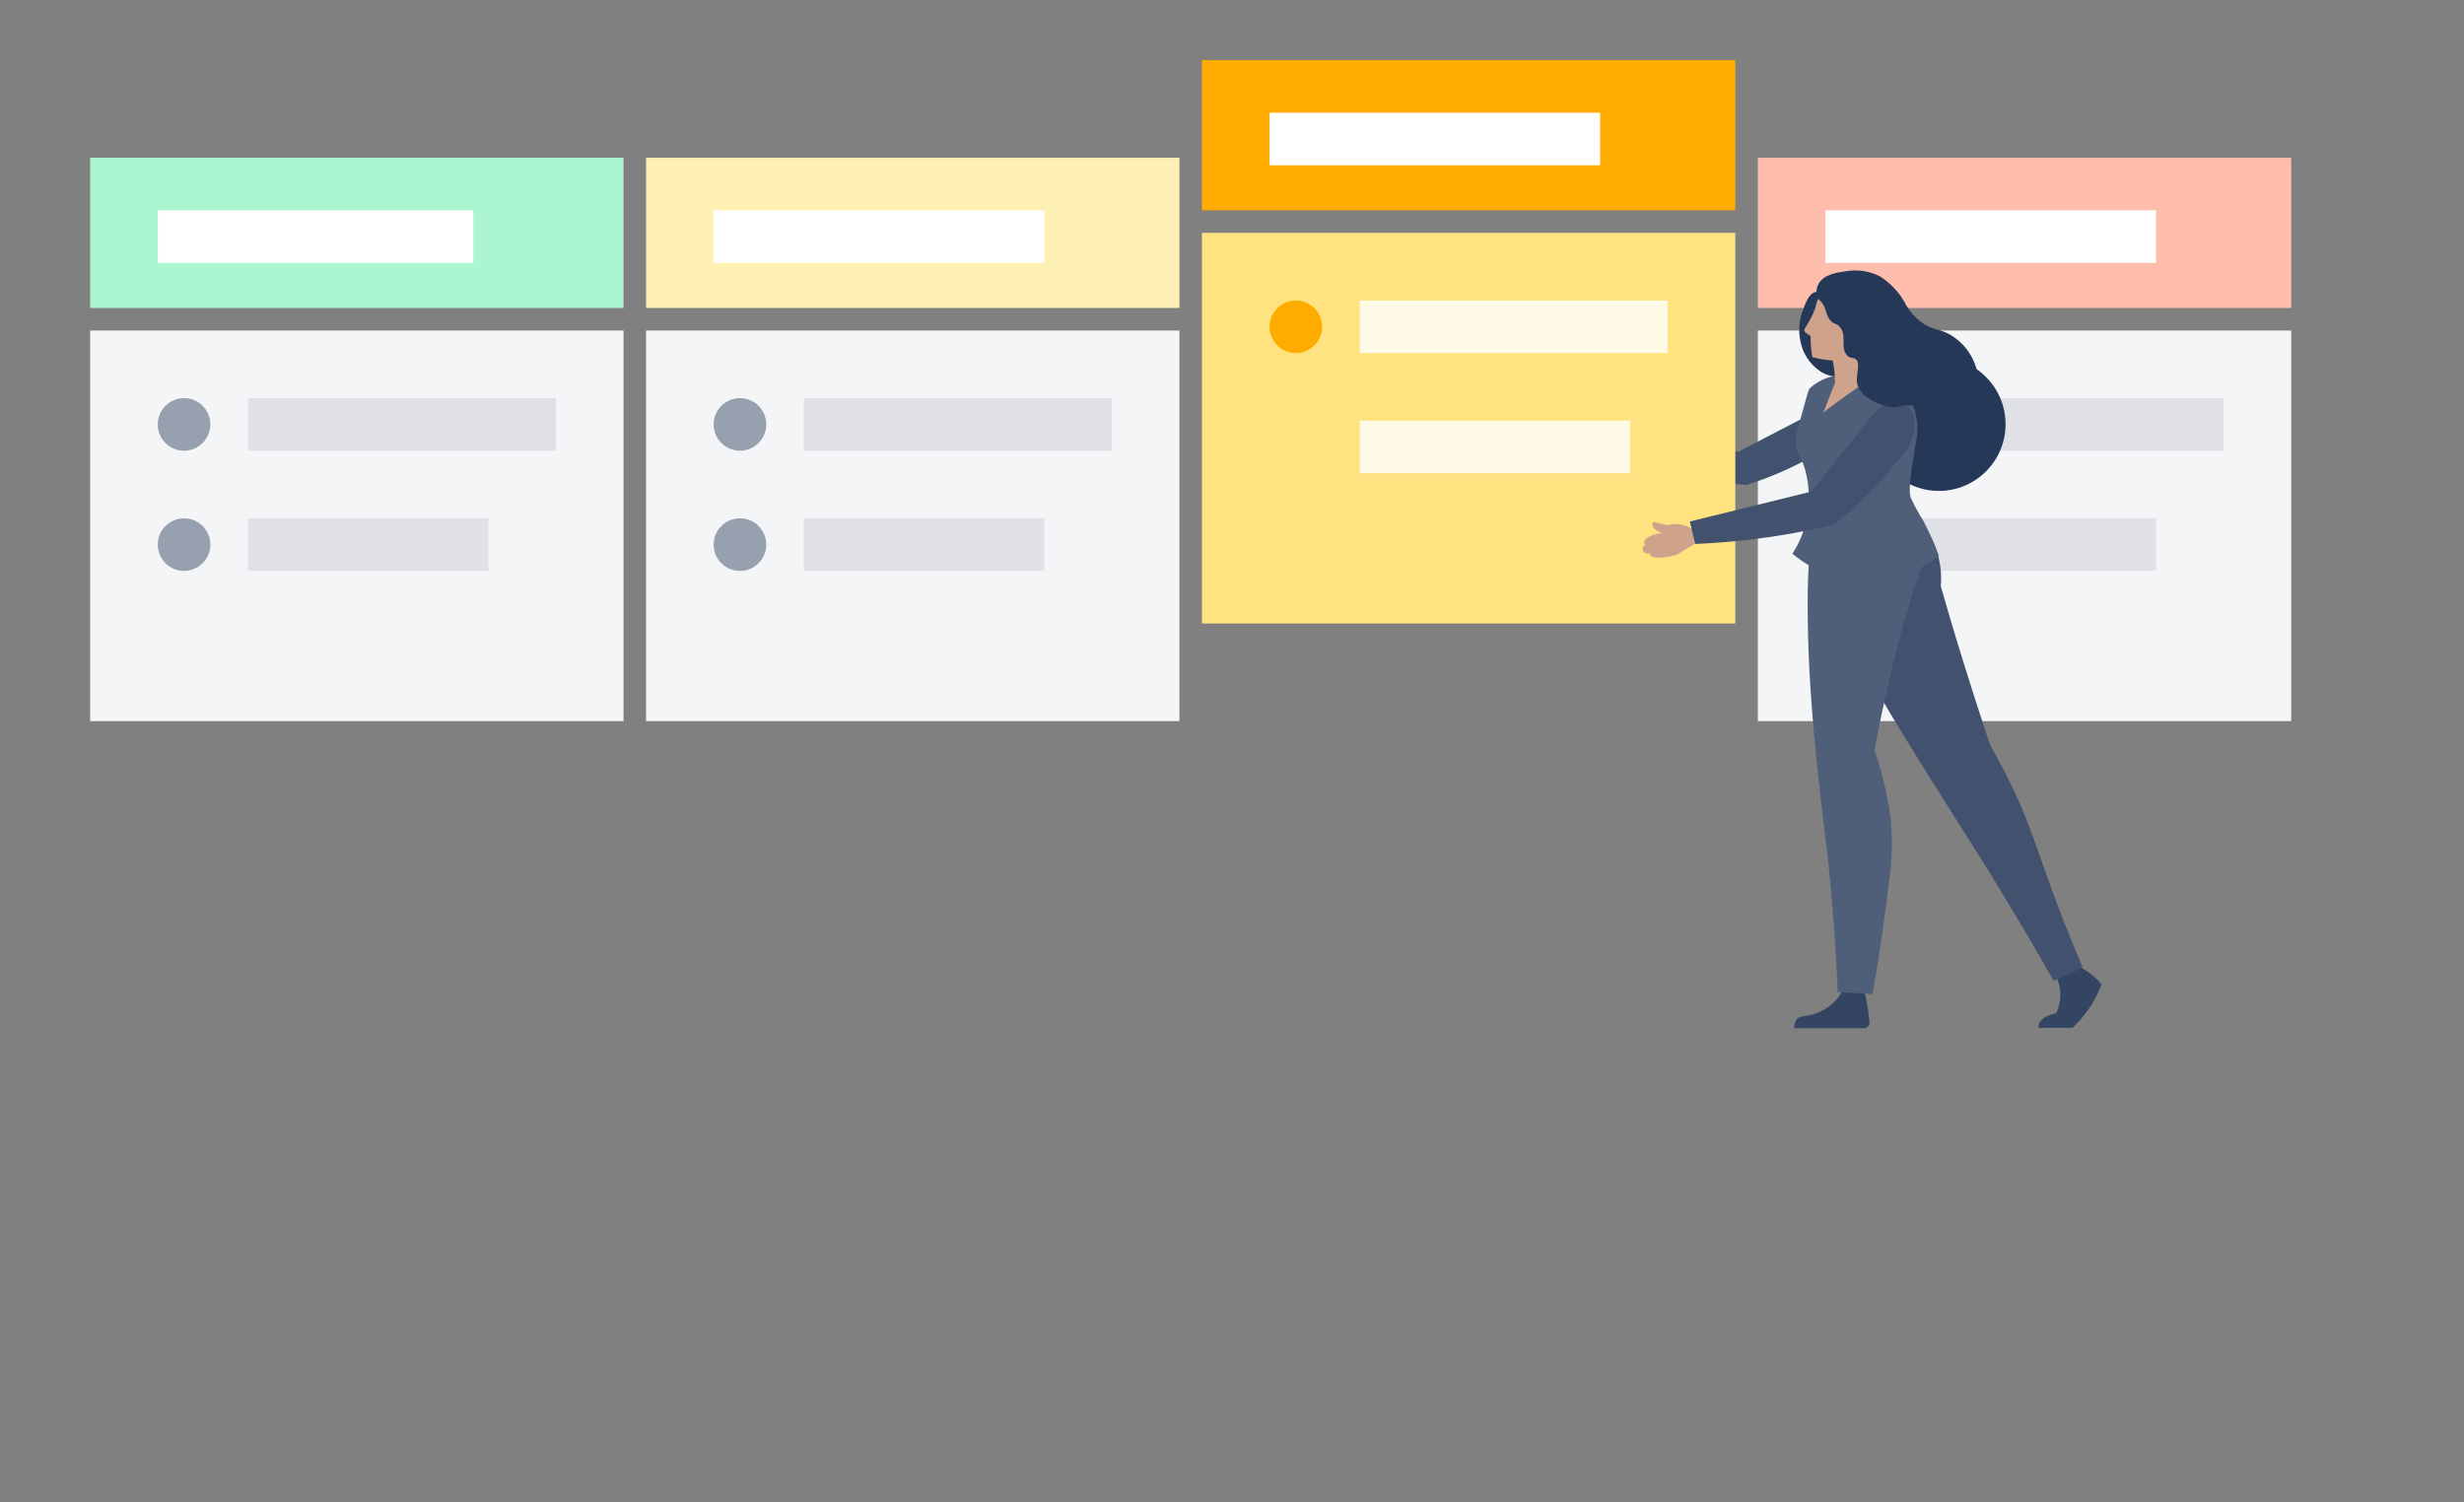 <svg xmlns="http://www.w3.org/2000/svg" width="328" height="200" viewBox="0 0 328 200">
  <rect x="0" y="0" width="328" height="200" fill="#808080" stroke="none"/>
  <defs>
    <linearGradient id="risk-assessment-step2-a" x1="10.954%" x2="89.585%" y1="41.266%" y2="55.236%">
      <stop offset="0%" stop-color="#42526E"/>
      <stop offset="100%" stop-color="#42526E"/>
    </linearGradient>
    <linearGradient id="risk-assessment-step2-b" x1="10.297%" x2="96.164%" y1="75.173%" y2="30.539%">
      <stop offset="0%" stop-color="#42526E"/>
      <stop offset="100%" stop-color="#42526E"/>
    </linearGradient>
  </defs>
  <g fill="none" fill-rule="evenodd">
    <rect width="71" height="52" x="12" y="44" fill="#F4F5F7"/>
    <rect width="71" height="52" x="234" y="44" fill="#F4F5F7"/>
    <rect width="41" height="7" x="255" y="53" fill="#DFE1E6"/>
    <circle cx="246.5" cy="56.5" r="3.5" fill="#97A0AF"/>
    <rect width="32" height="7" x="255" y="69" fill="#DFE1E6"/>
    <circle cx="246.5" cy="69.5" r="3.5" fill="#97A0AF"/>
    <rect width="71" height="20" x="12" y="21" fill="#ABF5D1" transform="matrix(1 0 0 -1 0 62)"/>
    <rect width="42" height="7" x="21" y="28" fill="#FFF"/>
    <rect width="41" height="7" x="33" y="53" fill="#DFE1E6"/>
    <circle cx="24.5" cy="56.5" r="3.5" fill="#97A0AF"/>
    <rect width="32" height="7" x="33" y="69" fill="#DFE1E6"/>
    <circle cx="24.5" cy="72.5" r="3.5" fill="#97A0AF"/>
    <rect width="71" height="52" x="86" y="44" fill="#F4F5F7"/>
    <rect width="41" height="7" x="107" y="53" fill="#DFE1E6"/>
    <circle cx="98.5" cy="56.5" r="3.5" fill="#97A0AF"/>
    <rect width="32" height="7" x="107" y="69" fill="#DFE1E6"/>
    <circle cx="98.5" cy="72.5" r="3.5" fill="#97A0AF"/>
    <rect width="71" height="20" x="86" y="21" fill="#FFF0B3" transform="matrix(1 0 0 -1 0 62)"/>
    <rect width="44" height="7" x="95" y="28" fill="#FFF"/>
    <rect width="71" height="20" x="234" y="21" fill="#FFBDAD" transform="matrix(1 0 0 -1 0 62)"/>
    <rect width="44" height="7" x="243" y="28" fill="#FFF"/>
    <path fill="url(#risk-assessment-step2-a)" fill-rule="nonzero" d="M217.34,58.286 L217,60.876 C221.931,62.953 227.172,64.197 232.51,64.556 C236.247,63.376 239.819,61.726 243.14,59.646 C243.836,59.326 244.317,58.667 244.41,57.906 L244.49,57.236 C244.589,56.423 244.23,55.621 243.557,55.154 C242.884,54.686 242.008,54.63 241.28,55.006 L231.39,60.136 L217.34,58.286 Z"/>
    <rect width="71" height="52" x="160" y="31" fill="#FFE380"/>
    <rect width="71" height="20" x="160" y="8" fill="#FFAB00" transform="matrix(1 0 0 -1 0 36)"/>
    <rect width="44" height="7" x="169" y="15" fill="#FFF"/>
    <rect width="41" height="7" x="181" y="40" fill="#FFFAE6"/>
    <rect width="36" height="7" x="181" y="56" fill="#FFFAE6"/>
    <circle cx="172.5" cy="43.5" r="3.5" fill="#FFAB00"/>
    <g fill-rule="nonzero" transform="translate(218 36)">
      <path fill="#344563" d="M57.629,92.229 C59.238,92.756 60.666,93.724 61.751,95.024 C61.622,95.388 61.469,95.752 61.293,96.14 C60.468,97.912 59.307,99.507 57.875,100.837 L53.377,100.837 C53.358,100.717 53.358,100.594 53.377,100.473 C53.565,99.299 55.609,98.888 55.726,98.864 C56.447,97.328 56.447,95.55 55.726,94.014 L57.629,92.229 Z"/>
      <circle cx="40.095" cy="20.472" r="8.879" fill="#253858"/>
      <path fill="#42526E" d="M37.476,33.414 C34.481,30.912 27.552,32.087 25.45,35.645 C23.347,39.204 26.424,45.557 30.147,52.827 C31.181,54.835 32.778,57.771 39.93,69.187 C43.912,75.529 44.722,76.691 47.235,80.79 C50.841,86.662 53.612,91.465 55.374,94.578 L59.238,92.769 C57.359,88.388 55.985,84.783 55.092,82.328 C53.189,77.138 52.403,74.331 50.394,69.891 C49.055,66.967 47.775,64.677 46.93,63.221 C46.147,60.872 45.364,58.468 44.581,56.01 C43.062,51.265 41.653,46.603 40.353,42.022 C40.494,40.435 40.306,38.836 39.801,37.325 C39.372,35.844 38.572,34.498 37.476,33.414 Z"/>
      <path fill="#344563" d="M30.03,95.376 C30.206,95.999 30.37,96.668 30.5,97.385 C30.67,98.278 30.792,99.179 30.864,100.086 C30.88,100.289 30.811,100.489 30.672,100.639 C30.534,100.788 30.339,100.873 30.136,100.873 L20.858,100.873 C20.808,100.457 20.917,100.037 21.163,99.698 C21.539,99.264 22.091,99.287 22.748,99.181 C24.041,98.909 25.232,98.283 26.19,97.373 C26.758,96.807 27.199,96.127 27.481,95.376 L30.03,95.376 Z"/>
      <path fill="#505F79" d="M31.874,29.632 C29.819,29.109 27.641,29.431 25.825,30.525 C23.559,32.087 22.49,35.14 22.643,46.579 C22.725,52.275 23.077,58.441 24.076,67.719 C24.827,74.671 25.18,76.304 25.732,82.493 C26.248,88.236 26.507,92.957 26.636,96.069 L31.263,96.339 C32.273,90.596 32.942,85.77 33.377,82.011 C33.855,79.029 33.957,75.999 33.682,72.992 C33.371,70.587 32.868,68.211 32.179,65.887 C31.956,65.158 31.733,64.477 31.521,63.878 C31.803,62.328 32.273,59.921 32.931,56.985 C33.753,53.344 34.469,50.114 35.655,46.086 C37.628,39.298 38.439,38.593 38.004,36.373 C37.341,33.178 34.992,30.595 31.874,29.632 L31.874,29.632 Z"/>
      <path fill="#253858" d="M22.044,5.181 C21.394,6.783 21.332,8.564 21.868,10.207 C22.327,11.596 23.258,12.78 24.498,13.555 C25.019,13.852 25.594,14.044 26.19,14.118 C26.735,14.217 27.296,14.177 27.822,14.001 C29.654,13.003 27.587,5.216 24.933,3.267 C24.612,2.979 24.189,2.831 23.758,2.856 C22.795,3.008 22.326,4.382 22.044,5.181 Z"/>
      <g transform="translate(0 13.934)">
        <path fill="#CEA28B" d="M8.338,21.993 L5.156,23.943 C4.466,24.121 3.763,24.243 3.053,24.307 C2.502,24.307 2.055,24.307 1.762,24.049 C1.66,23.942 1.583,23.813 1.538,23.673 C1.359,23.785 1.131,23.785 0.951,23.673 C0.755,23.56 0.637,23.347 0.646,23.121 C0.656,22.909 0.796,22.726 0.998,22.663 C0.91,22.548 0.861,22.408 0.857,22.263 C0.857,21.7 1.832,21.206 3.206,21.019 C2.443,20.772 1.95,20.302 1.973,19.844 C1.98,19.733 2.021,19.626 2.09,19.539 L4.005,19.985 C4.386,19.873 4.782,19.822 5.179,19.832 C5.889,19.865 6.58,20.075 7.187,20.443 L8.338,21.993 Z"/>
        <path fill="#505F79" d="M40.095,24.06 C34.351,28.599 26.21,28.481 20.599,23.778 C21.197,22.867 21.678,21.885 22.032,20.854 C22.972,18.095 23.034,15.112 22.208,12.316 C21.598,10.414 21.034,10.19 21.034,8.711 C21.034,8.041 21.14,7.736 22.032,4.541 C22.678,2.193 22.702,2.052 22.925,1.746 C24.272,0.503 26.076,-0.122 27.904,0.02 C28.55,0.02 34.763,0.09 36.665,4.06 C37.286,5.679 37.404,7.446 37.006,9.133 C36.795,10.625 35.902,15.006 36.348,16.297 C36.851,17.406 37.432,18.477 38.086,19.504 C38.848,20.98 39.519,22.502 40.095,24.06 Z"/>
        <path fill="url(#risk-assessment-step2-b)" d="M6.941,19.492 L7.669,22.475 C11.387,22.323 15.092,21.954 18.767,21.371 C21.41,20.948 23.899,20.443 26.201,19.891 C29.79,17.008 32.998,13.682 35.749,9.991 C36.015,9.629 36.232,9.234 36.395,8.816 C36.466,8.628 37.664,5.587 36.043,4.283 C34.669,3.442 32.899,3.64 31.745,4.765 L23.101,15.511 L6.941,19.492 Z"/>
      </g>
      <path fill="#CEA28B" d="M22.208,8.105 C22.311,8.234 22.434,8.345 22.572,8.434 C22.718,8.546 22.871,8.648 23.03,8.739 C23.03,9.056 23.03,9.385 23.03,9.726 C23.069,10.34 23.143,10.952 23.253,11.558 C23.878,11.723 24.514,11.841 25.156,11.91 C26.329,12.075 27.523,12.027 28.679,11.769 C29.465,11.619 30.214,11.32 30.887,10.889 C33.004,9.421 33.697,6.606 32.503,4.323 C31.31,2.04 28.603,1.003 26.19,1.904 C25.217,2.295 24.42,3.025 23.946,3.96 C23.7,4.535 23.829,4.605 23.418,5.592 C23.288,5.904 23.143,6.21 22.983,6.508 C22.478,7.459 22.091,7.8 22.208,8.105 Z"/>
      <path fill="#CEA28B" d="M31.216,9.256 C30.295,10.838 30.216,12.772 31.005,14.424 C30.143,14.995 29.267,15.594 28.374,16.22 C27.098,17.121 25.88,18.013 24.722,18.898 L26.26,14.964 C26.276,13.933 26.169,12.904 25.943,11.899 L31.216,9.256 Z"/>
      <path fill="#253858" d="M25.614,6.614 C26.131,7.248 26.401,6.943 26.894,7.506 C27.939,8.681 26.894,10.207 27.869,11.3 C28.339,11.828 28.797,11.452 29.184,11.969 C29.572,12.486 29.102,13.895 29.184,14.846 C29.337,16.491 31.604,17.818 33.353,18.135 C34.528,18.346 34.786,17.994 36.09,17.959 C39.872,17.865 41.246,20.765 43.136,20.143 C45.027,19.521 45.826,15.845 45.109,13.096 C44.579,11.206 43.343,9.592 41.657,8.587 C40.048,7.647 39.073,8 37.534,6.708 C36.687,6.026 35.998,5.168 35.514,4.194 C34.72,2.81 33.599,1.641 32.25,0.789 C30.83,0.067 29.212,-0.168 27.646,0.119 C26.636,0.26 24.698,0.518 24.052,1.846 C23.76,2.401 23.722,3.056 23.946,3.642 C24.076,3.877 24.181,3.913 24.428,4.171 C25.191,5.052 24.956,5.792 25.614,6.614 Z"/>
    </g>
  </g>
</svg>
